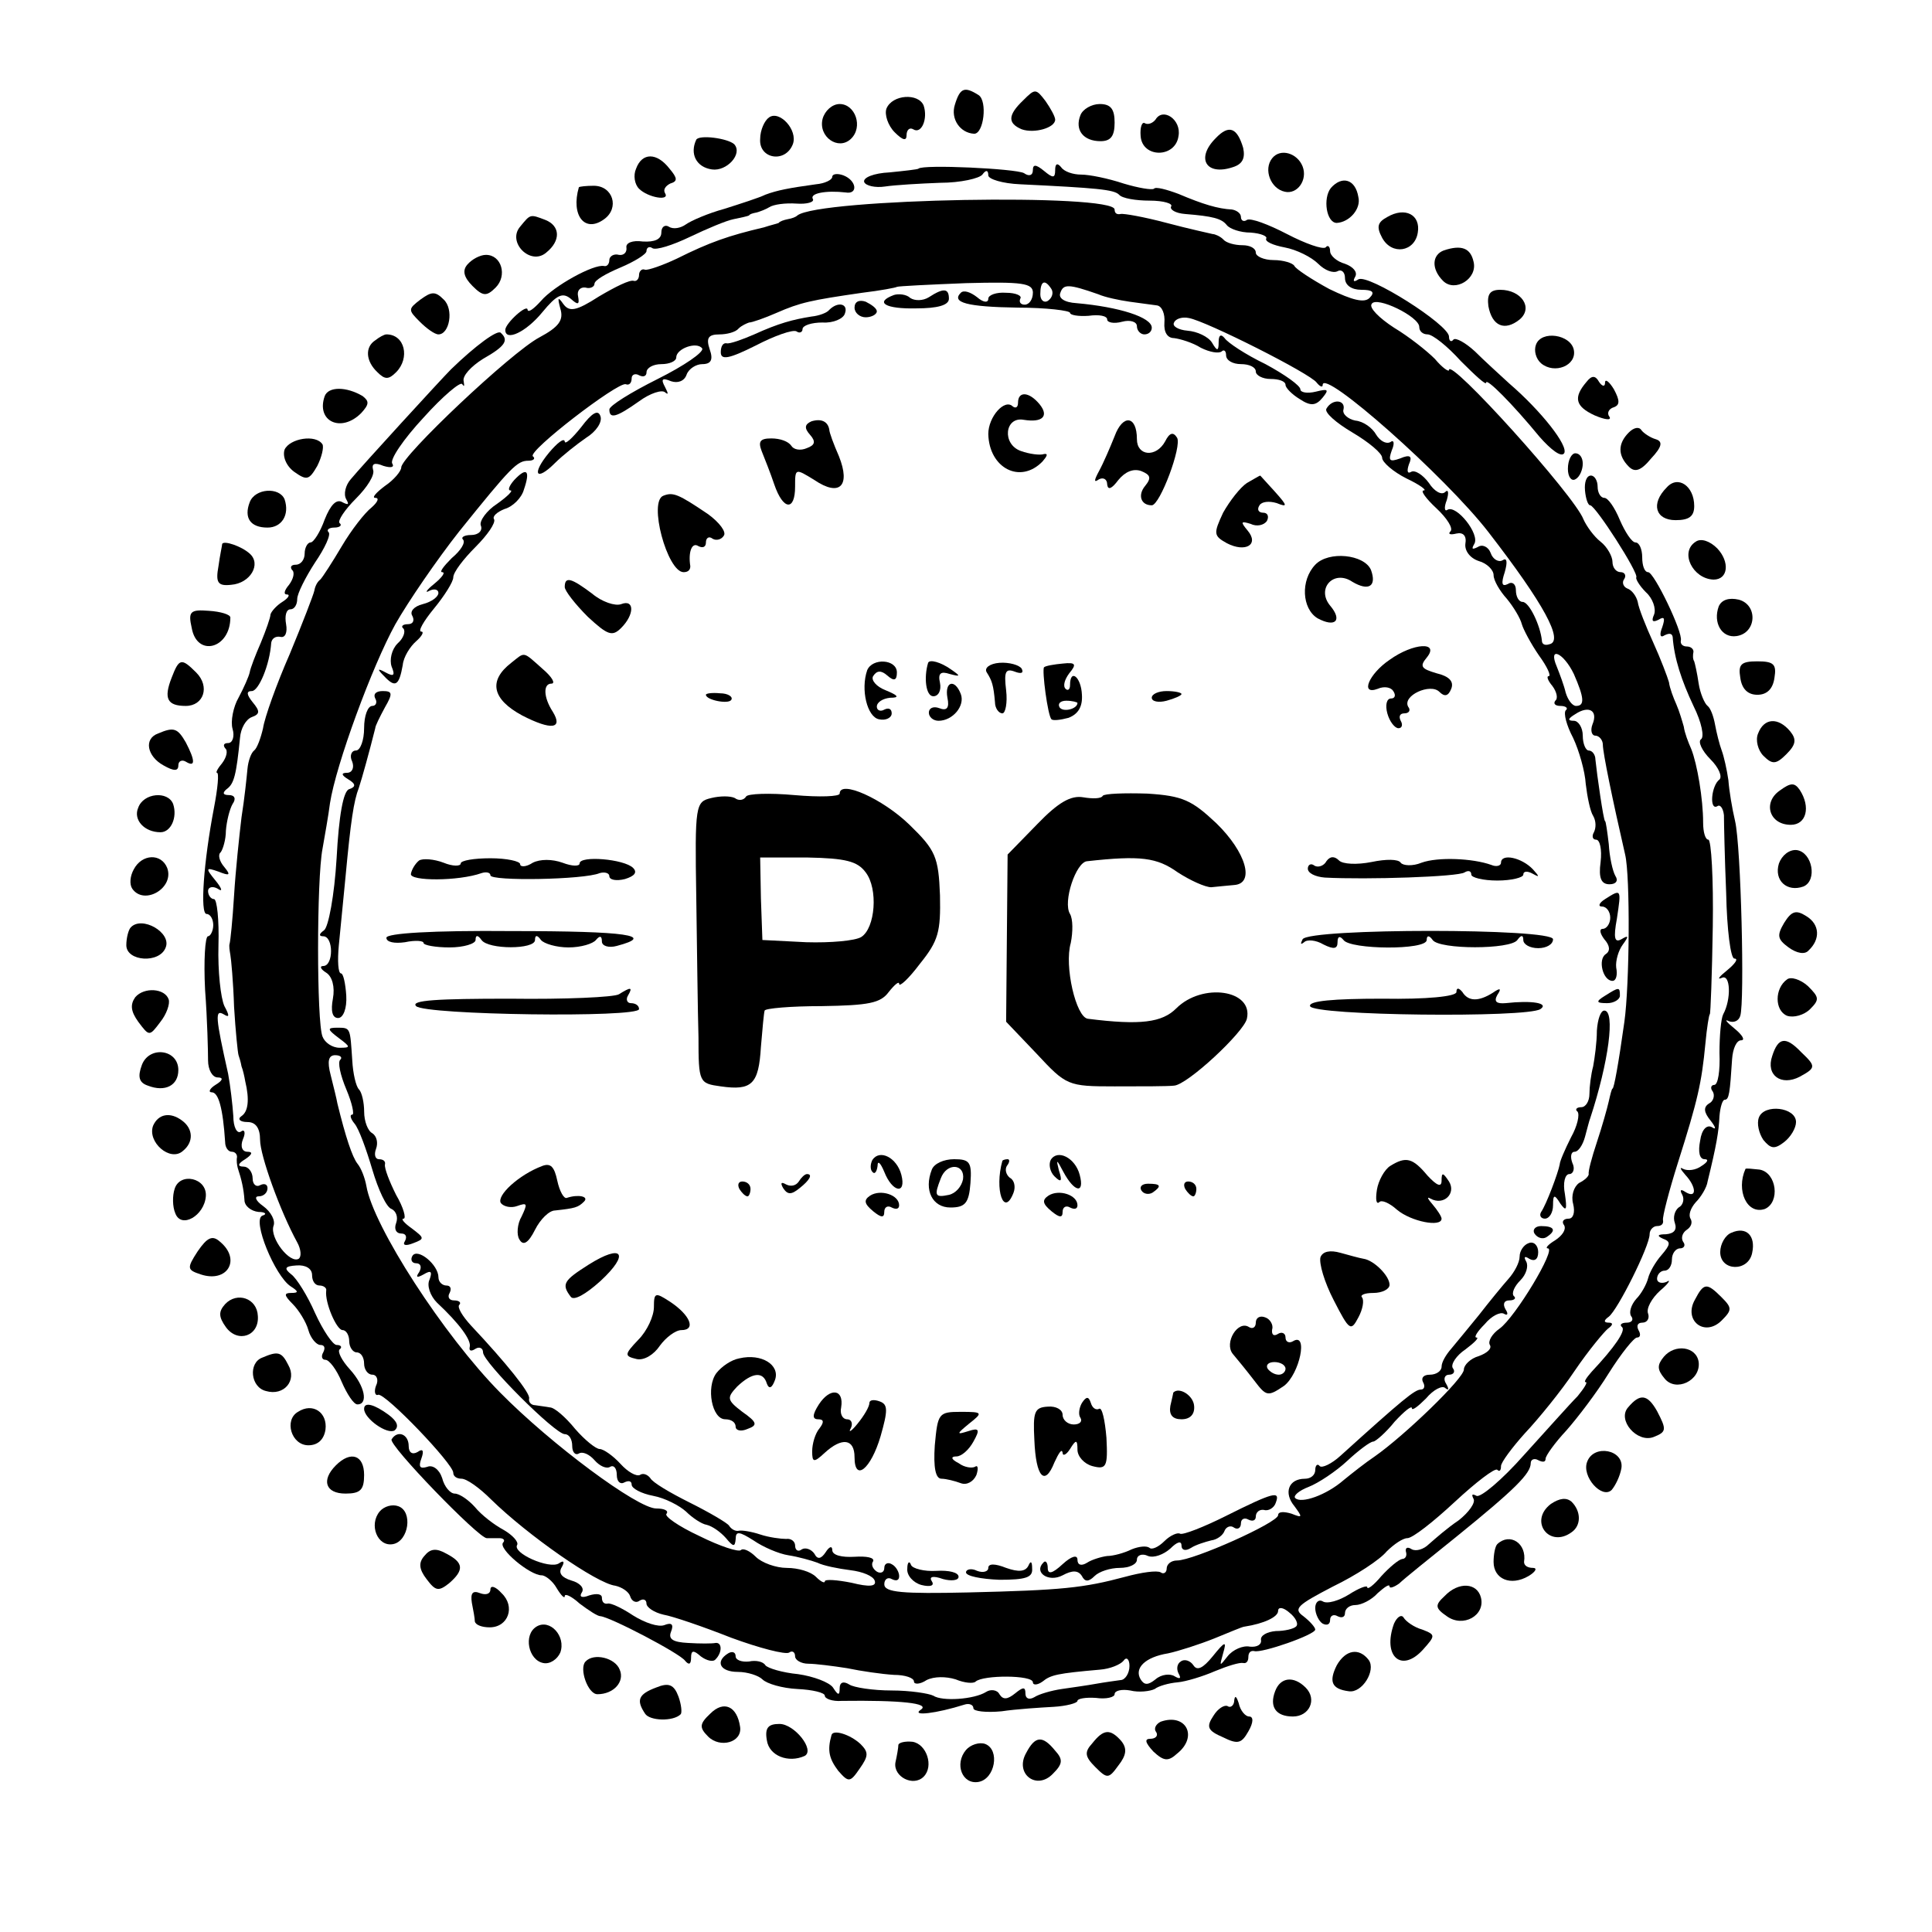 <?xml version="1.0" standalone="no"?>
<!DOCTYPE svg PUBLIC "-//W3C//DTD SVG 20010904//EN"
 "http://www.w3.org/TR/2001/REC-SVG-20010904/DTD/svg10.dtd">
<svg version="1.0" xmlns="http://www.w3.org/2000/svg"
 width="260pt" height="260pt" viewBox="0 0 260 260"
 preserveAspectRatio="xMidYMid meet">
<g transform="translate(0,260) scale(0.1,-0.1)"
fill="#000000" stroke="none">
<path d="M1285 2459 c-6 -19 7 -38 26 -39 13 0 18 44 6 52 -19 12 -25 10 -32
-13z"/>
<path d="M1377 2465 c-21 -20 -21 -31 -2 -39 17 -6 45 2 45 13 0 4 -6 15 -13
25 -13 17 -14 17 -30 1z"/>
<path d="M1193 2454 c-3 -8 2 -23 11 -32 11 -11 16 -12 16 -4 0 7 4 11 9 8 11
-7 20 14 14 32 -7 17 -42 15 -50 -4z"/>
<path d="M1107 2440 c-6 -24 21 -43 38 -27 17 16 6 47 -15 47 -10 0 -20 -9
-23 -20z"/>
<path d="M1454 2445 c-8 -20 4 -35 27 -35 14 0 19 7 19 25 0 18 -5 25 -20 25
-11 0 -23 -7 -26 -15z"/>
<path d="M1035 2442 c-6 -4 -12 -17 -12 -29 -2 -27 34 -33 44 -7 7 19 -18 46
-32 36z"/>
<path d="M1555 2439 c-4 -5 -10 -7 -14 -5 -4 3 -7 -5 -6 -17 2 -30 47 -30 51
0 4 22 -21 39 -31 22z"/>
<path d="M1636 2414 c-27 -27 -13 -51 23 -39 13 4 17 12 14 26 -8 27 -19 32
-37 13z"/>
<path d="M937 2412 c-9 -19 0 -37 21 -40 20 -3 42 21 30 34 -9 8 -47 13 -51 6z"/>
<path d="M1712 2387 c-12 -15 -2 -41 17 -45 17 -4 31 16 24 34 -7 18 -30 25
-41 11z"/>
<path d="M856 2373 c-4 -9 -2 -21 4 -27 12 -12 42 -17 35 -6 -3 5 1 10 7 13
10 3 10 7 -1 20 -17 22 -37 22 -45 0z"/>
<path d="M1236 2373 c-1 -1 -19 -3 -39 -5 -21 -1 -36 -7 -34 -13 2 -5 15 -8
28 -6 13 2 47 4 74 5 28 0 53 6 57 11 5 7 8 6 8 -1 0 -5 19 -11 43 -12 103 -5
126 -7 133 -14 4 -5 23 -8 41 -8 19 0 32 -4 29 -8 -2 -4 6 -9 19 -10 37 -3 49
-6 56 -15 4 -5 18 -10 32 -10 14 -1 23 -5 21 -8 -2 -4 9 -9 25 -12 16 -3 36
-13 45 -22 9 -9 20 -13 26 -10 5 3 10 -1 10 -9 0 -10 9 -16 22 -16 15 0 19 -3
11 -11 -7 -7 -23 -3 -54 12 -24 13 -45 27 -47 31 -2 4 -15 8 -28 8 -13 0 -24
5 -24 10 0 6 -8 10 -18 10 -10 0 -22 3 -26 8 -4 4 -11 7 -14 7 -4 1 -32 7 -62
15 -30 8 -58 13 -62 12 -5 -1 -8 1 -8 6 0 22 -398 15 -427 -8 -2 -2 -7 -4 -13
-5 -5 -1 -11 -3 -12 -5 -2 -1 -11 -3 -20 -6 -47 -11 -73 -20 -117 -42 -19 -9
-39 -16 -43 -15 -4 2 -8 -2 -8 -7 0 -5 -3 -9 -7 -8 -5 2 -25 -8 -47 -21 -31
-20 -40 -21 -48 -10 -7 10 -8 9 -4 -6 5 -16 -2 -25 -28 -39 -38 -20 -186 -160
-186 -175 0 -5 -10 -17 -22 -25 -12 -9 -18 -16 -13 -16 6 0 3 -6 -5 -13 -9 -7
-27 -30 -40 -52 -13 -22 -26 -42 -29 -45 -4 -3 -7 -9 -8 -15 -1 -5 -16 -44
-33 -85 -18 -41 -34 -86 -36 -100 -3 -13 -8 -27 -12 -30 -4 -3 -8 -14 -9 -25
-1 -11 -4 -40 -8 -65 -3 -25 -8 -72 -10 -105 -2 -33 -5 -62 -6 -65 -1 -3 0 -9
1 -15 1 -5 4 -37 5 -70 2 -33 5 -62 6 -65 1 -3 3 -9 4 -15 2 -5 4 -14 5 -20 6
-25 4 -41 -5 -47 -6 -4 -2 -8 8 -8 11 0 17 -8 17 -24 0 -21 27 -96 50 -138 5
-9 6 -19 2 -22 -12 -7 -39 28 -34 44 3 7 -3 19 -14 27 -10 7 -12 13 -6 13 7 0
12 5 12 11 0 5 -4 7 -10 4 -5 -3 -10 1 -10 9 0 9 -6 16 -12 16 -9 0 -8 4 2 10
9 6 11 10 3 10 -7 0 -10 7 -6 17 4 9 2 14 -3 10 -5 -3 -10 6 -10 21 -1 15 -4
41 -7 57 -17 76 -18 87 -6 80 8 -5 8 -2 1 11 -5 11 -9 47 -8 82 1 34 -2 62 -6
62 -4 0 -8 5 -8 11 0 5 6 7 13 3 7 -5 6 0 -3 11 -14 17 -13 18 4 12 15 -6 17
-5 8 6 -7 8 -9 17 -5 20 3 4 7 17 7 29 1 13 5 29 9 36 5 7 3 12 -5 12 -8 0 -9
3 -3 8 10 7 13 19 18 69 1 13 8 25 16 28 11 4 11 8 1 20 -8 10 -9 15 -1 15 9
0 24 35 26 65 1 6 6 9 12 8 7 -2 10 6 8 17 -2 11 0 20 6 20 5 0 9 6 9 14 0 7
11 29 24 49 13 19 22 38 18 41 -3 3 1 6 8 6 7 0 11 3 7 6 -3 3 7 18 22 33 15
15 26 32 23 39 -2 8 2 10 14 5 10 -3 15 -2 12 3 -4 5 15 33 42 62 26 29 50 49
52 45 3 -4 3 -3 2 4 -2 7 10 20 26 30 30 17 35 25 24 35 -4 5 -34 -17 -67 -49
-13 -13 -121 -131 -135 -148 -7 -8 -10 -20 -6 -27 4 -7 3 -8 -5 -4 -8 5 -16
-3 -24 -23 -6 -17 -15 -31 -19 -31 -4 0 -8 -7 -8 -15 0 -8 -5 -15 -12 -15 -6
0 -8 -3 -5 -7 4 -3 2 -12 -4 -20 -6 -7 -8 -13 -3 -13 5 0 2 -5 -6 -10 -8 -5
-15 -13 -16 -17 0 -4 -6 -21 -13 -38 -7 -16 -14 -34 -15 -40 -1 -5 -8 -21 -15
-34 -7 -12 -11 -32 -8 -42 3 -10 0 -19 -6 -19 -6 0 -7 -3 -4 -7 4 -3 2 -12 -4
-20 -6 -7 -9 -13 -7 -13 3 0 1 -21 -4 -47 -14 -73 -19 -143 -10 -143 5 0 9 -7
9 -15 0 -8 -4 -15 -7 -15 -4 0 -6 -33 -4 -72 3 -40 4 -83 4 -95 0 -13 6 -23
13 -23 8 0 7 -4 -3 -10 -8 -5 -10 -10 -5 -10 9 0 15 -21 18 -67 0 -7 4 -13 9
-13 4 0 7 -3 7 -7 -1 -5 0 -11 1 -15 5 -15 8 -28 9 -43 0 -8 9 -15 19 -16 9 0
12 -3 5 -5 -14 -6 17 -81 38 -95 11 -7 11 -9 1 -9 -10 0 -10 -3 2 -15 8 -8 18
-24 21 -35 3 -11 11 -20 16 -20 6 0 7 -4 4 -10 -3 -5 -2 -10 3 -10 5 0 15 -13
22 -30 7 -16 16 -30 21 -30 15 0 10 25 -10 47 -11 12 -17 24 -14 27 4 3 2 6
-4 6 -5 0 -18 19 -29 43 -10 23 -25 47 -32 52 -10 8 -9 11 7 12 12 1 21 -4 21
-13 0 -8 4 -14 10 -14 5 0 10 -3 9 -7 -2 -16 14 -53 22 -53 5 0 9 -7 9 -15 0
-8 5 -15 10 -15 6 0 10 -7 10 -15 0 -8 5 -15 11 -15 6 0 9 -7 5 -15 -3 -8 -1
-14 3 -12 10 2 101 -93 101 -105 0 -5 5 -8 11 -8 7 0 24 -12 40 -28 49 -48
142 -113 167 -116 9 -2 18 -8 20 -14 2 -7 8 -10 13 -6 5 3 9 1 9 -4 0 -5 10
-12 23 -15 12 -2 53 -16 91 -31 38 -14 73 -23 78 -20 4 3 8 1 8 -5 0 -5 8 -10
18 -10 9 0 33 -3 52 -6 19 -4 47 -8 63 -9 15 0 27 -4 27 -9 0 -4 8 -4 17 2 10
5 26 5 39 1 12 -5 24 -6 27 -3 10 9 77 9 77 -1 0 -4 6 -4 13 1 11 9 20 11 77
16 14 1 28 7 32 12 4 6 8 2 8 -7 0 -10 -6 -19 -12 -19 -7 -1 -22 -3 -33 -5
-11 -2 -32 -5 -46 -7 -14 -2 -31 -7 -37 -11 -7 -4 -12 -2 -12 5 0 9 -3 9 -14
0 -10 -8 -16 -9 -21 -1 -3 6 -12 7 -18 3 -16 -10 -59 -13 -71 -5 -6 3 -31 7
-56 7 -25 0 -51 4 -57 8 -8 5 -13 3 -13 -5 0 -10 -2 -10 -9 1 -5 7 -26 15 -47
18 -21 2 -41 8 -44 12 -3 5 -13 7 -22 5 -10 -1 -18 2 -18 7 0 6 -5 7 -10 4
-18 -11 -11 -25 13 -25 13 0 28 -5 33 -10 6 -6 27 -12 47 -13 21 -1 37 -5 37
-9 0 -4 10 -8 23 -7 78 1 120 -3 106 -12 -13 -9 21 -5 59 7 6 2 12 0 12 -5 0
-4 17 -6 38 -4 20 3 52 5 70 6 17 1 32 5 32 8 0 3 11 5 25 4 14 -2 25 1 25 5
0 5 10 7 21 5 12 -3 27 -1 33 2 5 4 19 8 31 9 11 1 34 8 50 15 17 7 33 12 38
11 4 -1 7 2 7 8 0 6 3 9 8 8 10 -3 82 22 82 29 0 3 -7 11 -16 18 -14 10 -8 15
40 40 31 15 63 36 72 47 10 10 22 18 28 18 7 0 35 22 64 49 28 26 54 46 57 43
3 -3 5 -1 5 5 0 5 15 25 32 44 18 19 49 57 67 84 19 28 40 53 45 57 7 5 7 8 1
8 -7 0 -7 3 0 8 12 9 55 95 55 111 0 6 5 11 10 11 6 0 9 3 8 8 -1 4 8 39 20
77 27 85 32 108 37 160 2 22 5 40 6 40 1 0 3 53 4 118 1 64 -2 117 -6 117 -4
0 -7 10 -7 23 0 32 -8 79 -16 99 -4 9 -9 22 -10 30 -2 7 -6 21 -10 30 -4 9 -9
22 -10 30 -2 7 -11 31 -21 53 -10 22 -20 47 -21 55 -2 8 -8 16 -14 18 -5 2 -8
8 -4 13 3 5 0 9 -5 9 -6 0 -11 6 -11 14 0 7 -7 20 -16 27 -9 7 -19 21 -23 30
-12 32 -181 219 -181 201 0 -3 -9 3 -19 15 -11 11 -35 30 -55 42 -20 13 -34
27 -30 32 6 11 64 -17 64 -31 0 -6 5 -10 11 -10 7 0 27 -16 45 -36 19 -19 34
-33 34 -29 0 7 35 -28 72 -73 15 -17 29 -28 33 -22 6 10 -31 57 -74 94 -13 12
-34 31 -46 43 -13 12 -26 19 -29 16 -3 -4 -6 -2 -6 4 0 16 -109 85 -122 77 -6
-4 -8 -3 -4 4 3 6 -3 13 -14 17 -11 3 -20 11 -20 17 0 6 -3 9 -6 5 -4 -3 -27
5 -52 18 -25 13 -49 22 -54 19 -4 -3 -8 -1 -8 4 0 5 -6 9 -12 10 -19 1 -39 7
-72 21 -16 6 -31 10 -33 7 -3 -2 -21 1 -41 7 -21 7 -46 12 -57 12 -11 0 -23 4
-27 10 -5 6 -8 5 -8 -4 0 -11 -3 -11 -15 -1 -11 9 -15 9 -15 1 0 -7 -5 -9 -12
-4 -11 6 -136 12 -142 6z m154 -167 c0 -9 -5 -16 -11 -16 -5 0 -8 3 -6 8 3 4
-6 8 -19 8 -13 1 -24 -3 -24 -8 0 -6 -7 -5 -15 2 -9 7 -18 10 -22 6 -13 -13 8
-19 77 -20 38 0 70 -4 70 -7 0 -3 11 -5 25 -4 14 2 25 0 25 -5 0 -4 9 -6 20
-3 11 3 20 0 20 -6 0 -6 5 -11 10 -11 6 0 10 4 10 9 0 14 -44 28 -101 33 -17
1 -25 7 -22 14 4 12 11 12 51 -2 9 -4 28 -8 42 -10 14 -2 30 -4 37 -5 7 -1 11
-12 10 -23 -1 -13 4 -21 13 -21 8 -1 25 -6 36 -13 12 -6 24 -8 28 -5 3 3 6 1
6 -5 0 -7 9 -12 20 -12 11 0 20 -4 20 -10 0 -5 9 -10 20 -10 11 0 20 -3 20 -8
0 -4 9 -13 19 -19 15 -10 22 -9 31 2 9 11 7 12 -9 8 -12 -3 -21 -1 -21 3 0 5
-21 20 -47 34 -27 13 -51 29 -55 35 -5 6 -8 4 -8 -5 0 -13 -2 -13 -9 -1 -5 8
-20 15 -33 16 -12 1 -21 6 -18 11 2 5 11 8 20 6 23 -4 164 -75 172 -87 4 -5 8
-7 8 -3 0 23 165 -123 223 -198 75 -97 102 -147 82 -151 -6 -2 -10 0 -10 5 -2
20 -17 52 -26 52 -5 0 -9 7 -9 16 0 8 -5 12 -11 8 -8 -4 -9 1 -4 16 4 14 3 20
-3 16 -5 -3 -13 1 -16 10 -3 8 -11 12 -17 8 -8 -4 -9 -3 -5 4 8 13 -24 53 -36
46 -4 -3 -5 3 -1 13 3 10 2 15 -2 11 -5 -5 -15 1 -22 12 -8 11 -19 18 -24 15
-5 -3 -6 1 -3 10 5 11 2 14 -12 8 -14 -5 -16 -3 -11 11 4 9 3 15 -2 11 -6 -3
-14 2 -19 10 -5 9 -17 18 -28 19 -10 2 -18 9 -16 15 3 13 -15 15 -23 1 -3 -5
13 -19 35 -32 22 -13 40 -28 40 -34 0 -6 15 -19 33 -28 17 -8 28 -16 23 -16
-5 0 3 -11 17 -24 14 -13 23 -27 19 -31 -4 -4 0 -5 8 -3 9 2 14 -3 12 -14 -1
-9 6 -19 18 -23 11 -3 20 -12 20 -19 0 -7 8 -21 18 -32 9 -11 18 -26 20 -34 2
-7 12 -26 23 -42 11 -15 17 -28 13 -28 -3 0 -1 -6 5 -13 6 -8 8 -17 4 -20 -3
-4 0 -7 7 -7 7 0 11 -3 7 -6 -3 -4 1 -20 10 -37 8 -17 16 -45 17 -62 2 -17 6
-37 10 -43 4 -7 4 -16 1 -22 -3 -5 -2 -10 3 -10 5 0 8 -13 6 -30 -3 -22 1 -30
12 -30 9 0 12 5 8 11 -4 7 -8 26 -9 43 -2 17 -4 31 -5 31 -2 0 -11 63 -13 83
0 6 -4 12 -9 12 -4 0 -8 9 -8 20 0 11 -6 20 -12 20 -9 0 -8 3 2 9 18 12 31 5
23 -14 -3 -8 -1 -15 4 -15 5 0 10 -6 10 -12 0 -11 13 -74 30 -148 7 -29 6
-175 -1 -225 -8 -57 -14 -90 -16 -90 -1 0 -3 -8 -5 -17 -2 -9 -9 -34 -16 -55
-7 -21 -12 -40 -11 -43 0 -3 -5 -8 -13 -12 -7 -5 -11 -17 -8 -28 3 -12 0 -20
-6 -20 -7 0 -10 -4 -6 -9 3 -6 -3 -14 -12 -20 -10 -6 -14 -11 -10 -11 12 0
-44 -93 -65 -108 -10 -7 -16 -17 -13 -22 3 -5 -4 -11 -15 -15 -11 -3 -20 -12
-20 -18 0 -12 -80 -89 -120 -117 -12 -8 -31 -23 -42 -32 -23 -20 -57 -32 -65
-24 -3 3 5 10 18 15 13 5 37 21 52 35 15 14 31 26 35 26 3 0 17 12 29 27 13
14 23 22 23 18 0 -4 8 2 19 13 10 12 22 18 26 14 5 -4 5 -1 1 6 -4 6 -2 12 4
12 6 0 9 4 5 9 -3 5 5 17 17 25 12 9 19 16 15 16 -4 0 1 8 11 18 9 11 21 17
26 14 5 -3 6 0 2 6 -4 7 -2 12 5 12 7 0 10 3 6 6 -3 4 1 13 9 21 8 8 11 19 8
25 -4 7 -2 8 4 4 7 -4 12 -1 12 9 0 9 -6 15 -13 12 -6 -2 -12 -10 -12 -18 0
-8 -7 -21 -15 -30 -8 -9 -26 -31 -40 -49 -14 -17 -31 -38 -37 -45 -7 -8 -13
-18 -13 -24 0 -6 -7 -11 -16 -11 -8 0 -12 -4 -9 -10 3 -5 2 -10 -3 -10 -8 0
-24 -13 -108 -89 -12 -11 -25 -17 -28 -14 -3 4 -6 1 -6 -5 0 -7 -6 -12 -14
-12 -22 0 -29 -19 -14 -37 11 -15 11 -16 -4 -10 -10 3 -18 3 -18 -2 0 -10
-114 -61 -136 -61 -8 0 -14 -5 -14 -11 0 -5 -4 -8 -8 -5 -5 3 -26 0 -48 -6
-56 -15 -85 -18 -211 -21 -89 -2 -113 0 -113 11 0 7 5 10 10 7 6 -3 10 -2 10
4 0 5 -4 13 -10 16 -5 3 -10 1 -10 -5 0 -6 -5 -8 -10 -5 -6 4 -8 10 -5 14 2 5
-9 7 -25 6 -17 -1 -30 2 -30 9 0 6 -4 5 -9 -3 -6 -9 -11 -10 -15 -2 -4 6 -12
9 -17 6 -5 -4 -9 -1 -9 5 0 6 -6 10 -12 9 -7 0 -23 2 -35 6 -12 4 -25 6 -29 5
-4 -1 -10 2 -13 7 -3 4 -27 18 -53 31 -26 13 -50 27 -53 33 -4 5 -10 7 -14 4
-5 -2 -16 4 -26 15 -10 11 -23 20 -28 20 -5 0 -20 12 -33 27 -13 16 -28 29
-34 29 -5 1 -14 2 -20 3 -5 0 -9 4 -8 9 2 7 -31 48 -78 98 -12 13 -19 25 -16
28 3 3 0 6 -7 6 -7 0 -9 5 -6 10 3 6 1 10 -4 10 -6 0 -11 5 -11 11 0 17 -28
40 -35 29 -3 -5 -1 -10 5 -10 6 0 8 -5 4 -12 -5 -7 -3 -8 6 -3 10 6 12 4 8 -7
-4 -8 1 -22 10 -31 30 -28 47 -51 44 -60 -1 -5 2 -6 8 -2 5 3 10 1 10 -5 0
-13 97 -110 110 -110 6 0 10 -7 10 -16 0 -8 4 -13 9 -10 5 3 14 -1 21 -9 7 -8
16 -12 21 -9 5 3 9 -2 9 -11 0 -9 5 -13 10 -10 6 3 10 2 10 -3 0 -5 13 -12 29
-15 16 -3 35 -13 44 -21 8 -8 21 -17 28 -18 8 -2 19 -10 26 -18 10 -12 12 -12
13 -1 0 11 5 10 24 -2 13 -9 34 -18 47 -20 13 -2 31 -7 39 -10 8 -4 28 -8 44
-10 17 -2 31 -8 33 -14 3 -8 -7 -9 -31 -3 -20 4 -36 5 -36 2 0 -3 -5 -1 -12 6
-7 7 -24 12 -39 12 -15 0 -34 7 -42 15 -8 8 -17 12 -20 9 -3 -3 -28 5 -56 19
-28 13 -48 27 -44 30 3 4 -3 7 -14 7 -25 0 -141 86 -210 156 -76 77 -171 224
-180 278 -2 11 -7 24 -12 30 -7 9 -16 36 -27 81 -1 6 -5 22 -9 38 -5 19 -3 27
6 27 7 0 10 -3 7 -6 -4 -3 0 -21 8 -40 8 -19 11 -34 8 -34 -4 0 -2 -6 3 -12 6
-7 16 -35 24 -62 8 -27 19 -51 26 -53 6 -3 9 -11 6 -19 -3 -8 0 -14 7 -14 6 0
8 -4 5 -10 -4 -6 1 -7 11 -3 16 6 15 7 -2 20 -10 7 -15 13 -11 13 4 0 0 15
-10 32 -9 18 -16 36 -15 41 1 4 -2 7 -8 7 -5 0 -7 6 -4 14 3 8 1 17 -5 21 -6
3 -11 16 -11 29 0 12 -3 26 -7 30 -4 4 -8 21 -9 39 -3 44 -2 44 -20 44 -14 0
-14 -2 2 -14 16 -12 16 -13 1 -13 -10 0 -20 7 -23 15 -8 19 -8 212 0 253 3 17
8 45 10 61 8 52 57 185 88 241 17 30 56 87 86 125 70 87 78 95 93 95 7 0 10 3
6 6 -7 7 114 100 125 97 5 -2 8 2 8 8 0 5 5 7 10 4 6 -3 10 -1 10 4 0 6 9 11
20 11 11 0 20 4 20 9 0 12 28 22 35 12 2 -5 -24 -23 -60 -41 -36 -18 -65 -36
-65 -41 0 -13 9 -11 40 11 15 11 31 16 35 12 5 -4 4 -1 0 7 -6 11 -4 13 8 8 9
-3 18 0 21 9 3 8 13 14 21 14 12 0 15 6 10 20 -5 15 -2 20 13 20 10 0 22 3 26
8 4 4 11 7 14 8 4 0 21 6 37 13 32 14 46 17 115 27 25 3 46 7 47 8 2 1 43 3
93 5 76 2 90 0 90 -13z m25 5 c3 -5 1 -12 -5 -16 -5 -3 -10 1 -10 9 0 18 6 21
15 7z m703 -518 c14 -32 15 -43 3 -43 -5 0 -11 8 -14 18 -2 9 -8 25 -12 35
-12 28 9 19 23 -10z m-374 -1282 c-3 -3 -15 -6 -27 -6 -12 -1 -21 -6 -20 -12
1 -6 -5 -10 -15 -9 -9 2 -23 -4 -30 -13 -11 -14 -11 -14 -6 4 5 17 3 17 -14
-4 -13 -16 -21 -20 -26 -12 -4 6 -12 9 -17 5 -5 -3 -6 -10 -3 -16 4 -7 2 -8
-5 -4 -6 4 -18 3 -26 -4 -10 -8 -15 -8 -20 0 -9 15 6 30 37 35 14 3 42 12 62
20 20 8 38 16 41 16 26 4 45 13 45 21 0 6 7 5 15 -2 9 -7 13 -16 9 -19z"/>
<path d="M1203 2203 c-27 -10 -11 -19 30 -18 28 0 44 4 44 13 0 14 -7 15 -27
2 -8 -5 -19 -5 -25 -1 -5 5 -16 6 -22 4z"/>
<path d="M1150 2186 c0 -7 7 -13 15 -13 8 0 15 4 15 8 0 4 -7 9 -15 13 -9 3
-15 0 -15 -8z"/>
<path d="M1116 2183 c-3 -4 -14 -8 -24 -9 -25 -4 -44 -9 -77 -24 -16 -7 -33
-13 -37 -12 -5 1 -8 -4 -8 -12 0 -11 11 -9 47 9 25 13 50 22 55 19 4 -3 8 -1
8 3 0 5 12 9 27 9 14 -1 28 5 30 12 5 13 -9 17 -21 5z"/>
<path d="M1370 2058 c0 -6 -3 -8 -7 -5 -11 11 -33 -14 -33 -37 1 -46 43 -68
73 -37 6 7 8 11 2 10 -5 -2 -20 0 -31 4 -26 9 -22 47 4 42 25 -4 34 5 21 21
-14 17 -29 18 -29 2z"/>
<path d="M782 2025 c-12 -15 -22 -24 -22 -19 -1 5 -10 -2 -21 -15 -24 -29 -18
-40 8 -14 10 10 29 25 42 34 13 8 22 21 19 29 -3 9 -11 5 -26 -15z"/>
<path d="M1092 2033 c-9 -4 -10 -9 -2 -18 8 -9 7 -14 -4 -18 -9 -4 -18 -2 -21
3 -4 6 -15 10 -27 10 -15 0 -18 -4 -13 -17 4 -10 12 -30 17 -45 12 -35 28 -36
28 -3 0 25 0 25 26 9 34 -23 49 -8 33 32 -7 16 -13 32 -13 36 -2 11 -11 15
-24 11z"/>
<path d="M1500 2013 c-6 -15 -15 -36 -21 -47 -7 -13 -7 -16 0 -11 6 3 11 0 11
-7 1 -8 6 -6 15 6 9 11 20 16 31 12 12 -5 14 -9 5 -20 -10 -12 -6 -26 9 -26
11 0 41 80 34 91 -5 8 -10 7 -16 -5 -12 -22 -38 -20 -38 3 0 32 -19 34 -30 4z"/>
<path d="M692 1954 c-7 -8 -9 -14 -5 -14 4 0 -4 -8 -18 -18 -14 -9 -24 -23
-22 -29 3 -7 -3 -13 -13 -13 -9 0 -14 -3 -11 -6 4 -4 -3 -15 -15 -25 -11 -11
-17 -19 -13 -19 5 0 0 -7 -11 -16 -10 -8 -13 -13 -6 -9 6 3 12 2 12 -3 0 -5
-9 -12 -21 -15 -12 -3 -18 -10 -14 -16 3 -6 1 -11 -6 -11 -7 0 -10 -3 -6 -6 3
-4 0 -13 -8 -20 -8 -8 -11 -22 -8 -31 5 -12 3 -14 -8 -8 -11 6 -12 5 -2 -5 15
-16 20 -13 25 15 1 11 10 25 18 32 8 7 11 13 7 13 -5 0 3 14 17 31 14 17 26
36 26 42 0 7 14 25 30 41 16 16 27 32 25 37 -3 4 4 10 14 14 11 3 23 15 26 26
9 26 4 31 -13 13z"/>
<path d="M1678 1950 c-9 -6 -23 -24 -32 -40 -13 -28 -13 -31 5 -41 25 -13 44
-2 28 17 -10 12 -9 13 4 9 8 -4 18 -2 22 4 3 6 1 11 -5 11 -6 0 -9 4 -5 10 3
5 13 6 23 3 15 -6 15 -4 -2 15 -11 12 -20 22 -20 22 -1 0 -9 -5 -18 -10z"/>
<path d="M893 1933 c-21 -7 5 -103 27 -103 6 0 9 3 9 8 -3 19 2 33 11 27 6 -3
10 -1 10 5 0 6 4 9 9 5 5 -3 12 -1 15 4 4 5 -6 18 -21 29 -40 27 -47 30 -60
25z"/>
<path d="M1770 1840 c-20 -21 -18 -59 3 -72 24 -13 34 -3 17 17 -19 23 5 49
30 32 22 -13 33 -6 25 16 -9 21 -57 26 -75 7z"/>
<path d="M760 1810 c0 -5 14 -23 31 -40 27 -25 33 -27 45 -15 18 18 18 39 0
32 -8 -3 -26 3 -39 14 -28 21 -37 24 -37 9z"/>
<path d="M1870 1712 c-28 -19 -40 -48 -16 -39 9 4 18 2 21 -3 4 -6 2 -10 -3
-10 -6 0 -8 -9 -5 -20 3 -11 10 -20 15 -20 5 0 6 5 3 10 -3 6 -1 10 5 10 6 0
9 4 5 9 -8 15 30 32 42 20 7 -7 12 -6 16 4 4 10 -3 17 -20 21 -20 6 -23 9 -13
21 18 22 -18 20 -50 -3z"/>
<path d="M688 1708 c-31 -24 -26 -49 15 -71 39 -20 55 -18 41 5 -13 20 -13 38
-2 38 6 0 1 9 -12 20 -27 24 -23 23 -42 8z"/>
<path d="M1167 1698 c-9 -26 0 -63 16 -66 9 -2 17 2 17 8 0 6 -4 8 -10 5 -5
-3 -10 -1 -10 4 0 6 8 11 18 12 13 0 11 3 -6 10 -13 5 -20 14 -17 19 5 8 11 8
19 1 9 -8 13 -7 13 4 0 18 -33 20 -40 3z"/>
<path d="M1249 1708 c-6 -20 -3 -45 7 -45 7 0 11 8 9 18 -3 13 1 16 13 12 15
-4 15 -3 2 6 -14 10 -29 14 -31 9z"/>
<path d="M1328 1695 c7 -11 9 -17 11 -40 0 -8 5 -15 10 -15 4 0 7 14 5 31 -3
25 -1 30 12 25 8 -3 12 -2 9 4 -3 5 -17 9 -30 8 -13 -1 -21 -7 -17 -13z"/>
<path d="M1405 1702 c-3 -4 5 -65 10 -70 2 -2 12 -1 23 2 13 5 19 15 18 31 -1
24 -16 36 -16 13 0 -6 -3 -8 -6 -5 -4 4 -1 13 5 21 10 12 9 15 -9 13 -11 -1
-23 -3 -25 -5z m45 -48 c0 -8 -19 -13 -24 -6 -3 5 1 9 9 9 8 0 15 -2 15 -3z"/>
<path d="M1275 1661 c3 -14 -1 -18 -11 -14 -8 3 -14 0 -14 -6 0 -6 6 -11 13
-11 19 0 36 20 30 36 -8 21 -22 17 -18 -5z"/>
<path d="M505 1660 c3 -5 1 -10 -4 -10 -6 0 -11 -13 -11 -30 0 -16 -5 -30 -11
-30 -6 0 -9 -7 -5 -15 3 -8 0 -15 -7 -15 -8 0 -8 -3 2 -9 10 -6 10 -10 1 -13
-8 -2 -14 -36 -17 -93 -3 -50 -11 -93 -17 -97 -7 -5 -7 -8 -1 -8 14 0 14 -40
0 -40 -5 0 -4 -4 4 -9 8 -5 12 -19 9 -35 -3 -16 -1 -26 7 -26 7 0 12 13 11 30
-1 16 -4 30 -7 30 -4 0 -5 17 -3 38 2 20 6 62 9 92 7 75 11 102 18 120 4 12
14 48 22 80 0 3 6 15 13 28 11 19 10 22 -3 22 -9 0 -13 -4 -10 -10z"/>
<path d="M950 1665 c0 -7 30 -13 34 -7 3 4 -4 9 -15 9 -10 1 -19 0 -19 -2z"/>
<path d="M1550 1661 c0 -5 9 -7 20 -4 11 3 20 7 20 9 0 2 -9 4 -20 4 -11 0
-20 -4 -20 -9z"/>
<path d="M1004 1528 c-3 -5 -10 -6 -15 -2 -6 3 -20 3 -32 0 -21 -5 -22 -9 -20
-133 1 -70 2 -156 3 -189 0 -61 1 -62 30 -66 42 -6 51 3 54 53 2 24 4 46 5 49
1 3 35 6 77 6 63 1 79 4 90 19 8 10 14 15 14 11 0 -5 13 7 28 27 25 31 28 43
27 92 -2 52 -6 61 -41 95 -36 35 -94 61 -94 42 0 -4 -27 -5 -61 -2 -33 3 -63
2 -65 -2z m161 -102 c17 -22 13 -75 -6 -87 -8 -5 -41 -8 -74 -7 l-59 3 -2 56
-1 55 64 0 c51 -1 67 -5 78 -20z"/>
<path d="M1484 1529 c-2 -4 -14 -4 -26 -2 -17 3 -34 -7 -62 -36 l-40 -41 -1
-112 -1 -113 41 -43 c40 -43 42 -44 105 -44 36 0 72 0 80 1 18 1 94 72 98 90
9 39 -60 49 -95 14 -19 -19 -48 -23 -119 -14 -16 2 -32 71 -23 102 3 15 3 32
-1 39 -10 16 8 70 23 71 72 8 94 5 122 -15 17 -11 37 -20 45 -20 8 1 22 2 31
3 28 2 16 44 -24 83 -33 31 -45 37 -93 40 -31 1 -58 0 -60 -3z"/>
<path d="M564 1442 c-5 -4 -10 -12 -11 -18 -2 -10 64 -10 95 1 6 2 12 1 12 -3
0 -8 126 -6 147 3 7 2 13 0 13 -4 0 -5 9 -7 21 -4 13 4 17 9 11 15 -12 12 -72
17 -72 6 0 -4 -10 -4 -23 1 -14 5 -30 5 -40 0 -9 -6 -17 -6 -17 -2 0 4 -18 8
-40 8 -22 0 -40 -3 -40 -7 0 -4 -11 -4 -23 1 -13 5 -28 6 -33 3z"/>
<path d="M1785 1441 c-3 -6 -11 -9 -16 -6 -5 4 -9 1 -9 -4 0 -6 10 -11 23 -12
56 -3 180 1 188 7 5 3 9 2 9 -3 0 -4 16 -8 35 -8 19 0 35 4 35 8 0 5 6 5 13 1
9 -5 9 -4 0 6 -15 16 -43 22 -43 9 0 -4 -6 -6 -13 -3 -25 9 -72 11 -94 3 -12
-5 -25 -4 -28 0 -3 5 -20 5 -39 1 -20 -4 -39 -3 -44 2 -6 6 -12 6 -17 -1z"/>
<path d="M2160 1390 c-8 -5 -10 -10 -4 -10 6 0 11 -7 11 -15 0 -8 -5 -15 -10
-15 -5 0 -4 -6 2 -14 8 -9 8 -16 2 -20 -11 -7 -4 -36 9 -36 5 0 7 8 5 18 -1 9
3 23 9 31 8 11 8 13 -2 7 -9 -5 -11 1 -6 28 6 40 6 40 -16 26z"/>
<path d="M520 1338 c0 -6 11 -8 25 -6 14 3 25 2 25 -1 0 -3 16 -6 35 -6 19 0
35 5 35 10 0 7 3 7 8 0 9 -13 72 -13 72 0 0 7 3 7 8 0 4 -5 21 -10 37 -10 17
0 33 5 37 10 5 6 8 6 8 -2 0 -6 9 -9 20 -6 53 14 15 20 -141 20 -108 1 -169
-3 -169 -9z"/>
<path d="M1753 1336 c-3 -6 -3 -8 2 -4 4 4 16 3 26 -3 14 -7 19 -6 19 3 0 8 3
9 8 3 9 -13 112 -14 112 0 0 6 3 7 8 0 9 -13 105 -13 114 0 5 7 8 7 8 0 0 -6
9 -11 20 -11 11 0 20 5 20 12 0 15 -328 15 -337 0z"/>
<path d="M833 1262 c-6 -4 -73 -7 -147 -6 -97 0 -134 -2 -126 -10 12 -12 300
-16 300 -4 0 5 -5 8 -11 8 -5 0 -7 5 -4 10 7 12 4 12 -12 2z"/>
<path d="M1960 1265 c0 -6 -40 -10 -100 -9 -66 0 -99 -3 -97 -10 4 -13 292
-16 310 -4 12 8 -11 12 -47 8 -12 -1 -16 2 -11 11 6 9 4 10 -6 3 -19 -12 -33
-12 -41 1 -5 6 -8 6 -8 0z"/>
<path d="M2160 1260 c-13 -8 -12 -10 3 -10 9 0 17 5 17 10 0 12 -1 12 -20 0z"/>
<path d="M2149 1213 c0 -16 -3 -37 -5 -48 -3 -11 -5 -28 -5 -37 0 -10 -5 -18
-11 -18 -6 0 -9 -3 -5 -6 3 -4 0 -19 -9 -35 -8 -16 -15 -32 -15 -36 -2 -11
-18 -54 -25 -64 -3 -5 0 -9 5 -9 6 0 11 8 11 18 0 15 2 15 10 2 8 -11 9 -8 6
13 -3 15 0 27 6 27 5 0 8 7 4 15 -3 8 -2 15 3 15 5 0 11 9 14 20 3 11 6 23 7
25 25 76 34 145 19 145 -5 0 -9 -12 -10 -27z"/>
<path d="M1174 1039 c-3 -6 -3 -13 0 -16 3 -4 6 0 7 8 0 8 4 4 9 -8 11 -28 30
-31 23 -4 -6 23 -29 35 -39 20z"/>
<path d="M1414 1039 c-3 -6 -1 -16 5 -22 9 -9 11 -7 6 8 -4 16 -3 15 6 -2 15
-28 29 -30 22 -4 -6 23 -30 35 -39 20z"/>
<path d="M730 1031 c-32 -12 -62 -40 -56 -50 4 -5 14 -7 22 -4 14 5 14 3 6
-14 -6 -10 -7 -25 -3 -31 5 -9 12 -5 21 13 7 14 19 26 27 26 27 3 31 4 39 12
7 7 -8 10 -23 5 -4 -2 -10 9 -13 23 -4 19 -9 24 -20 20z"/>
<path d="M1254 1026 c-11 -28 1 -51 25 -51 20 0 25 6 27 33 2 28 -1 32 -22 32
-14 0 -27 -6 -30 -14z m42 -13 c-2 -10 -10 -19 -19 -21 -19 -4 -20 -1 -11 22
8 22 33 20 30 -1z"/>
<path d="M1349 1038 c-11 -39 2 -77 15 -43 3 8 1 17 -5 20 -5 4 -7 11 -4 16 4
5 4 9 1 9 -3 0 -6 -1 -7 -2z"/>
<path d="M1871 1031 c-8 -5 -16 -20 -18 -32 -2 -13 -1 -20 3 -17 3 4 14 -1 24
-10 19 -16 60 -24 60 -12 0 3 -6 12 -12 19 -7 8 -8 11 -3 8 18 -10 35 7 25 23
-8 12 -10 13 -10 1 0 -9 -6 -7 -19 7 -20 24 -29 26 -50 13z"/>
<path d="M1075 1010 c-4 -6 -11 -7 -17 -4 -7 4 -8 2 -4 -5 6 -9 11 -9 22 0 14
11 18 19 10 19 -3 0 -8 -5 -11 -10z"/>
<path d="M995 1000 c3 -5 8 -10 11 -10 2 0 4 5 4 10 0 6 -5 10 -11 10 -5 0 -7
-4 -4 -10z"/>
<path d="M1536 998 c3 -5 10 -6 15 -3 13 9 11 12 -6 12 -8 0 -12 -4 -9 -9z"/>
<path d="M1595 1000 c3 -5 8 -10 11 -10 2 0 4 5 4 10 0 6 -5 10 -11 10 -5 0
-7 -4 -4 -10z"/>
<path d="M1171 991 c-9 -6 -8 -11 4 -21 11 -9 15 -9 15 -1 0 7 5 9 10 6 6 -3
10 -2 10 3 0 14 -25 22 -39 13z"/>
<path d="M1411 991 c-9 -6 -8 -11 4 -21 11 -9 15 -9 15 -1 0 7 5 9 10 6 6 -3
10 -2 10 3 0 14 -25 22 -39 13z"/>
<path d="M2065 940 c4 -6 11 -8 16 -5 14 9 11 15 -7 15 -8 0 -12 -5 -9 -10z"/>
<path d="M792 898 c-33 -21 -37 -26 -24 -43 4 -6 20 3 40 21 40 37 30 51 -16
22z"/>
<path d="M1777 908 c-2 -8 5 -33 18 -58 21 -41 23 -42 33 -23 6 11 8 23 5 27
-3 3 3 6 15 6 12 0 22 5 22 11 0 12 -21 33 -35 35 -6 1 -20 5 -31 8 -14 4 -24
2 -27 -6z"/>
<path d="M880 841 c0 -12 -9 -32 -21 -44 -19 -20 -19 -22 -2 -26 10 -2 23 6
31 18 8 11 21 21 29 21 20 0 12 20 -15 38 -20 13 -22 13 -22 -7z"/>
<path d="M1690 820 c0 -6 -4 -9 -9 -6 -15 10 -34 -21 -22 -36 6 -7 19 -23 29
-36 16 -21 18 -22 40 -7 21 16 33 73 12 60 -5 -3 -10 -1 -10 5 0 6 -5 8 -10 5
-6 -4 -9 -1 -8 6 2 6 -3 14 -9 16 -7 3 -13 0 -13 -7z m40 -62 c0 -4 -4 -8 -9
-8 -6 0 -12 4 -15 8 -3 5 1 9 9 9 8 0 15 -4 15 -9z"/>
<path d="M995 772 c-11 -2 -24 -11 -31 -20 -14 -19 -6 -62 12 -62 8 0 14 -4
14 -10 0 -5 7 -7 16 -3 14 5 13 9 -7 23 -21 16 -21 19 -7 34 20 19 35 21 40 4
3 -8 7 -6 11 5 7 20 -18 36 -48 29z"/>
<path d="M1102 710 c-9 -14 -9 -20 -1 -20 8 0 8 -4 2 -12 -6 -7 -10 -21 -10
-31 0 -15 2 -16 17 -2 23 21 40 19 40 -6 0 -34 22 -16 35 28 10 35 10 43 -1
47 -8 3 -14 2 -14 -2 0 -5 -7 -17 -16 -28 -8 -10 -13 -13 -9 -6 3 6 1 12 -5
12 -6 0 -10 7 -8 16 4 25 -15 27 -30 4z"/>
<path d="M1579 726 c0 -1 -2 -9 -4 -18 -2 -12 3 -18 15 -18 12 0 18 7 17 18
-1 14 -20 26 -28 18z"/>
<path d="M1456 712 c-4 -7 -5 -16 -2 -20 3 -5 -1 -9 -9 -9 -8 0 -15 6 -15 13
0 7 -9 12 -20 11 -18 -1 -20 -7 -18 -45 2 -50 14 -63 27 -30 6 13 10 19 11 13
0 -5 5 -3 10 5 8 13 10 13 10 -1 0 -9 9 -19 20 -22 19 -5 21 -1 19 38 -2 24
-6 42 -10 39 -4 -2 -9 1 -11 8 -3 9 -6 9 -12 0z"/>
<path d="M1258 655 c-2 -30 1 -45 9 -45 6 0 18 -3 26 -6 8 -3 17 2 21 11 3 9
2 14 -2 11 -4 -2 -14 -1 -22 5 -10 5 -11 9 -3 9 7 0 17 9 23 20 9 16 8 19 -7
14 -16 -5 -16 -4 1 10 19 15 19 16 -11 16 -30 0 -31 -2 -35 -45z"/>
<path d="M1650 560 c-30 -15 -58 -26 -62 -24 -3 2 -13 -2 -21 -10 -8 -8 -17
-12 -20 -9 -4 3 -14 2 -24 -2 -10 -5 -25 -9 -33 -9 -8 -1 -21 -5 -27 -9 -8 -5
-13 -3 -13 4 0 7 -8 5 -20 -6 -14 -13 -20 -14 -20 -5 0 7 -3 11 -6 7 -13 -13
7 -27 26 -17 13 7 21 7 26 -1 4 -8 9 -8 17 0 6 6 21 11 34 11 13 0 23 5 23 11
0 6 7 9 15 5 8 -3 21 2 30 10 9 9 15 11 15 4 0 -6 5 -8 13 -3 6 4 19 8 27 10
8 1 16 7 18 13 2 5 8 8 13 4 5 -3 9 0 9 6 0 6 5 8 10 5 6 -3 10 -1 10 4 0 6 5
10 11 9 6 -2 14 3 16 10 6 16 -3 14 -67 -18z"/>
<path d="M1221 489 c-1 -9 8 -19 19 -22 12 -3 18 -1 14 5 -4 6 1 8 15 3 11 -3
21 -2 21 3 0 6 -13 9 -30 8 -16 -1 -32 3 -34 8 -2 6 -5 4 -5 -5z"/>
<path d="M1330 490 c0 -5 -7 -7 -15 -4 -8 4 -15 2 -15 -2 0 -5 20 -9 45 -10
35 0 45 3 44 15 0 10 -2 11 -5 4 -4 -8 -13 -9 -30 -3 -15 6 -24 6 -24 0z"/>
<path d="M1120 2362 c0 -4 -10 -9 -22 -10 -36 -5 -52 -8 -68 -14 -8 -4 -33
-12 -55 -19 -22 -6 -45 -16 -52 -21 -7 -5 -17 -7 -23 -3 -5 3 -10 0 -10 -8 0
-9 -9 -13 -25 -12 -14 2 -23 -2 -22 -8 1 -7 -4 -11 -10 -10 -7 2 -13 -2 -13
-7 0 -5 -3 -9 -7 -8 -14 3 -68 -27 -85 -47 -10 -11 -17 -16 -18 -12 0 9 -30
-18 -30 -27 0 -16 28 -3 50 24 19 23 27 27 38 18 10 -9 12 -8 10 3 -2 8 3 13
10 12 6 -2 12 1 12 5 0 5 16 14 35 22 19 8 35 18 35 22 0 5 4 7 8 4 5 -3 27 4
50 15 23 11 49 22 59 24 10 2 19 4 21 5 1 2 5 3 10 4 4 1 12 4 17 7 6 4 22 6
37 5 14 -1 24 2 22 6 -5 8 18 12 44 9 17 -3 15 16 -3 23 -8 3 -15 2 -15 -2z"/>
<path d="M1791 2347 c-11 -14 -6 -47 8 -47 17 1 33 19 29 35 -4 24 -22 29 -37
12z"/>
<path d="M779 2348 c-11 -38 8 -62 34 -43 21 15 12 45 -14 45 -10 0 -19 -1
-20 -2z"/>
<path d="M1867 2308 c-13 -7 -15 -13 -7 -28 13 -24 44 -19 48 7 4 24 -17 35
-41 21z"/>
<path d="M700 2295 c-18 -21 14 -53 35 -35 20 16 19 36 -1 44 -21 8 -20 8 -34
-9z"/>
<path d="M1943 2263 c-16 -6 -17 -25 -1 -41 16 -16 47 3 41 26 -4 18 -16 23
-40 15z"/>
<path d="M629 2244 c-7 -8 -5 -17 7 -29 14 -14 19 -14 31 -2 16 16 8 44 -13
44 -8 0 -19 -6 -25 -13z"/>
<path d="M566 2197 c-17 -13 -17 -14 -1 -30 9 -9 20 -17 25 -17 15 0 21 34 7
47 -11 11 -16 11 -31 0z"/>
<path d="M2003 2188 c5 -27 22 -34 42 -18 19 16 2 40 -26 40 -14 0 -18 -6 -16
-22z"/>
<path d="M505 2142 c-14 -9 -13 -28 3 -43 10 -10 15 -10 25 0 19 19 12 51 -13
51 -3 0 -10 -4 -15 -8z"/>
<path d="M2067 2136 c-3 -8 0 -19 7 -25 18 -15 48 -3 44 18 -4 21 -44 27 -51
7z"/>
<path d="M2135 2086 c-18 -21 -15 -33 11 -45 14 -6 23 -7 20 -2 -4 5 -1 11 6
13 8 3 8 9 0 24 -6 10 -12 15 -12 9 0 -6 -4 -5 -8 1 -5 9 -10 9 -17 0z"/>
<path d="M437 2067 c-12 -34 22 -50 49 -23 11 12 11 16 2 23 -22 13 -46 13
-51 0z"/>
<path d="M2192 2018 c-15 -15 -15 -31 0 -46 8 -8 16 -6 30 11 15 16 16 23 6
26 -7 2 -16 8 -19 12 -3 5 -10 4 -17 -3z"/>
<path d="M383 1995 c-3 -9 2 -22 13 -30 17 -12 20 -11 31 8 6 12 9 25 7 29 -9
14 -44 8 -51 -7z"/>
<path d="M2110 1969 c0 -11 5 -17 10 -14 6 3 10 13 10 21 0 8 -4 14 -10 14 -5
0 -10 -9 -10 -21z"/>
<path d="M2133 1940 c1 -11 4 -20 7 -20 7 0 66 -92 62 -97 -1 -2 4 -11 13 -20
9 -8 14 -22 11 -30 -4 -9 -2 -11 6 -7 8 5 9 2 5 -10 -4 -10 -3 -15 3 -11 6 3
10 3 11 -2 2 -29 12 -59 28 -93 11 -22 15 -42 10 -45 -4 -3 1 -15 13 -27 11
-11 16 -23 12 -27 -11 -8 -14 -42 -3 -36 4 3 8 -3 9 -12 0 -10 1 -57 3 -105 1
-49 6 -88 11 -88 6 0 1 -7 -10 -16 -10 -8 -14 -13 -7 -10 12 6 13 -29 2 -49
-3 -6 -5 -29 -5 -52 1 -24 -2 -43 -7 -43 -4 0 -6 -4 -2 -9 3 -5 1 -13 -5 -16
-8 -5 -7 -12 2 -23 7 -9 8 -13 2 -9 -7 4 -14 -3 -16 -18 -3 -15 -1 -25 6 -25
6 0 4 -4 -4 -9 -8 -6 -19 -7 -25 -4 -5 3 -4 0 3 -8 15 -16 16 -33 0 -23 -6 4
-8 3 -4 -4 3 -6 1 -14 -5 -17 -5 -4 -8 -13 -5 -21 3 -9 -1 -14 -12 -15 -11 0
-13 -2 -4 -6 11 -4 10 -8 -2 -22 -8 -9 -16 -23 -18 -31 -2 -8 -9 -21 -16 -28
-7 -8 -10 -18 -7 -23 4 -5 1 -9 -6 -9 -7 0 -10 -3 -6 -6 5 -5 -10 -27 -41 -60
-7 -8 -11 -14 -8 -14 3 0 -2 -8 -11 -19 -10 -10 -42 -46 -72 -79 -30 -34 -59
-58 -64 -55 -6 3 -7 2 -4 -4 3 -5 -6 -18 -20 -29 -15 -10 -32 -25 -40 -32 -7
-7 -17 -10 -23 -7 -6 4 -9 2 -8 -3 2 -6 -1 -10 -5 -10 -5 -1 -17 -11 -28 -23
-10 -12 -19 -19 -19 -15 0 3 -11 -1 -25 -10 -13 -8 -29 -13 -35 -9 -5 3 -10
-1 -10 -9 0 -8 5 -18 10 -21 6 -3 10 -1 10 5 0 6 5 8 10 5 6 -3 10 -1 10 4 0
6 6 11 14 11 8 0 22 7 30 16 9 8 16 13 16 9 0 -3 6 -1 13 4 6 6 41 34 77 63
79 64 100 85 100 99 0 5 5 7 10 4 6 -3 10 -3 10 2 0 4 13 22 28 38 15 17 41
51 57 77 17 27 34 48 38 48 5 0 5 5 2 10 -3 6 -1 10 5 10 7 0 10 6 8 12 -3 7
5 21 16 31 12 10 15 16 9 12 -7 -3 -13 -1 -13 4 0 6 5 11 10 11 6 0 10 7 10
15 0 8 5 15 11 15 5 0 8 4 4 9 -3 5 -1 12 5 16 6 4 8 10 5 15 -3 5 0 14 7 22
7 7 15 20 16 28 12 49 15 67 16 88 1 12 4 22 7 22 6 0 7 9 10 55 1 14 6 25 12
25 6 0 2 7 -9 16 -10 8 -14 13 -8 10 7 -3 14 0 16 7 6 19 1 228 -7 262 -4 17
-8 41 -9 55 -2 14 -6 32 -9 40 -3 8 -7 24 -9 35 -2 11 -6 22 -10 25 -4 3 -10
17 -12 30 -2 14 -5 27 -6 30 -2 3 -2 8 -1 13 0 4 -4 7 -9 7 -5 0 -9 3 -8 8 3
11 -36 92 -44 92 -5 0 -8 9 -8 20 0 11 -4 20 -9 20 -5 0 -14 14 -21 30 -7 17
-16 30 -21 30 -5 0 -9 7 -9 15 0 8 -4 15 -9 15 -6 0 -9 -9 -8 -20z"/>
<path d="M2243 1944 c-22 -22 -15 -44 12 -44 18 0 25 5 25 19 0 27 -22 42 -37
25z"/>
<path d="M336 1924 c-8 -21 1 -34 24 -34 19 0 30 17 23 38 -7 17 -40 15 -47
-4z"/>
<path d="M2282 1871 c-22 -14 -4 -50 24 -51 20 0 22 24 5 42 -10 10 -22 14
-29 9z"/>
<path d="M299 1868 c0 -2 -3 -15 -5 -30 -4 -22 -1 -27 17 -25 26 2 41 28 25
42 -11 10 -35 18 -37 13z"/>
<path d="M2313 1784 c-8 -22 4 -43 24 -40 27 4 29 42 3 49 -13 3 -23 0 -27 -9z"/>
<path d="M258 1755 c7 -40 52 -28 52 14 0 4 -13 8 -29 9 -25 2 -28 -1 -23 -23z"/>
<path d="M231 1688 c-11 -28 -6 -38 19 -38 24 0 33 26 14 45 -20 20 -23 19
-33 -7z"/>
<path d="M2342 1688 c2 -15 10 -23 23 -23 13 0 21 8 23 23 3 18 -1 22 -23 22
-22 0 -26 -4 -23 -22z"/>
<path d="M2366 1613 c-4 -9 0 -23 7 -30 12 -12 17 -12 31 2 13 13 14 20 5 31
-16 19 -35 18 -43 -3z"/>
<path d="M213 1613 c-20 -7 -15 -31 7 -43 14 -8 20 -8 20 0 0 6 5 8 10 5 13
-8 13 1 0 26 -11 19 -16 21 -37 12z"/>
<path d="M2395 1536 c-23 -16 -14 -46 15 -46 21 0 27 24 12 47 -7 10 -12 10
-27 -1z"/>
<path d="M186 1513 c-7 -16 8 -33 30 -33 14 0 23 20 17 38 -7 18 -40 15 -47
-5z"/>
<path d="M2394 1438 c-7 -23 11 -39 33 -31 19 8 12 46 -9 49 -10 1 -20 -7 -24
-18z"/>
<path d="M180 1430 c-5 -9 -6 -20 -2 -26 16 -23 57 1 47 28 -8 20 -34 19 -45
-2z"/>
<path d="M2401 1358 c-10 -17 -9 -22 6 -33 11 -8 22 -10 27 -4 16 15 15 35 -3
46 -14 9 -20 7 -30 -9z"/>
<path d="M176 1352 c-3 -3 -6 -14 -6 -24 0 -22 45 -25 53 -3 8 20 -32 43 -47
27z"/>
<path d="M2405 1282 c-17 -12 -17 -42 0 -49 9 -3 23 1 31 9 13 13 12 16 -3 31
-10 9 -23 13 -28 9z"/>
<path d="M182 1258 c-7 -10 -6 -19 4 -33 15 -20 15 -20 30 0 8 10 13 24 11 30
-5 15 -33 17 -45 3z"/>
<path d="M2385 1179 c-9 -26 12 -41 37 -28 22 12 22 14 2 33 -21 22 -31 20
-39 -5z"/>
<path d="M191 1167 c-6 -16 -4 -24 8 -28 23 -9 41 0 41 21 0 28 -39 33 -49 7z"/>
<path d="M2367 1096 c-3 -8 0 -21 6 -30 10 -12 15 -13 28 -3 9 7 16 19 16 27
0 20 -43 25 -50 6z"/>
<path d="M206 1085 c-8 -22 23 -49 40 -34 15 12 14 30 -1 41 -16 12 -32 9 -39
-7z"/>
<path d="M2349 1027 c-13 -29 2 -62 26 -54 21 9 16 49 -7 53 -10 1 -18 2 -19
1z"/>
<path d="M235 1000 c-3 -9 -3 -24 1 -33 8 -21 39 -3 41 23 2 25 -35 33 -42 10z"/>
<path d="M2330 941 c-8 -3 -15 -15 -15 -26 0 -26 38 -27 43 -1 5 23 -8 36 -28
27z"/>
<path d="M266 916 c-15 -23 -14 -25 4 -31 36 -12 55 20 26 44 -10 9 -17 6 -30
-13z"/>
<path d="M2281 851 c-16 -28 13 -51 36 -28 14 14 14 17 0 31 -20 20 -24 20
-36 -3z"/>
<path d="M303 845 c-9 -10 -9 -17 1 -31 16 -22 45 -12 43 15 -1 24 -28 33 -44
16z"/>
<path d="M2239 774 c-9 -11 -9 -17 1 -29 15 -19 49 -3 46 22 -3 21 -32 25 -47
7z"/>
<path d="M353 773 c-19 -7 -16 -40 5 -45 24 -7 42 14 30 35 -9 18 -14 19 -35
10z"/>
<path d="M2191 706 c-15 -17 12 -48 34 -40 18 7 18 10 5 35 -13 23 -23 24 -39
5z"/>
<path d="M401 700 c-19 -11 -9 -45 14 -45 13 0 21 8 23 21 3 23 -17 37 -37 24z"/>
<path d="M490 704 c0 -13 31 -35 41 -29 6 5 4 12 -8 21 -19 14 -33 18 -33 8z"/>
<path d="M527 663 c-5 -7 117 -133 128 -133 3 0 10 0 17 0 6 0 8 -3 5 -6 -7
-8 36 -44 52 -44 5 0 15 -8 20 -17 6 -10 11 -15 11 -11 0 4 9 0 20 -10 12 -9
24 -17 28 -17 13 -1 107 -50 114 -60 5 -6 8 -5 8 4 0 10 3 11 13 2 8 -6 17 -8
20 -4 9 9 9 23 0 22 -5 -1 -21 -1 -37 0 -20 1 -27 5 -23 15 4 10 1 13 -9 9 -8
-3 -26 3 -42 13 -15 10 -30 17 -34 16 -5 -1 -8 2 -8 8 0 5 -7 6 -17 3 -10 -4
-14 -2 -10 4 4 6 -3 13 -14 16 -13 4 -18 10 -13 18 4 7 3 10 -4 5 -13 -8 -63
14 -56 25 2 4 -6 13 -18 20 -13 7 -30 20 -39 31 -9 10 -21 18 -27 18 -6 0 -14
9 -17 21 -4 12 -13 18 -20 15 -10 -3 -12 0 -8 11 4 11 2 14 -5 9 -7 -4 -12 -1
-12 8 0 16 -15 22 -23 9z"/>
<path d="M2136 633 c-8 -20 20 -51 33 -38 5 6 11 18 13 29 4 25 -37 33 -46 9z"/>
<path d="M452 628 c-20 -20 -14 -38 13 -38 20 0 25 5 25 25 0 27 -18 33 -38
13z"/>
<path d="M2087 576 c-30 -23 -2 -60 28 -38 13 9 13 28 0 41 -7 6 -16 5 -28 -3z"/>
<path d="M511 566 c-15 -18 -3 -48 18 -44 21 4 27 44 7 51 -8 3 -19 0 -25 -7z"/>
<path d="M2015 522 c-3 -3 -5 -14 -5 -24 0 -23 23 -33 47 -19 10 6 12 11 6 11
-7 0 -12 3 -12 8 4 25 -19 40 -36 24z"/>
<path d="M571 506 c-8 -9 -7 -18 3 -31 12 -16 16 -17 30 -6 21 18 20 28 -3 40
-14 8 -22 7 -30 -3z"/>
<path d="M660 461 c0 -6 -6 -8 -14 -5 -10 4 -13 0 -11 -13 2 -10 4 -21 4 -25
1 -5 10 -8 20 -8 25 0 35 28 16 46 -8 9 -15 11 -15 5z"/>
<path d="M1944 452 c-13 -12 -13 -16 3 -27 22 -16 52 1 46 25 -5 20 -30 22
-49 2z"/>
<path d="M1876 415 c-16 -44 10 -67 39 -35 17 19 17 20 -1 27 -11 3 -22 11
-25 16 -3 5 -9 1 -13 -8z"/>
<path d="M722 411 c-18 -11 -11 -45 9 -49 9 -2 19 5 23 14 8 22 -14 46 -32 35z"/>
<path d="M1799 359 c-11 -22 -7 -32 16 -35 18 -3 37 28 27 42 -13 17 -31 14
-43 -7z"/>
<path d="M788 364 c-9 -9 3 -44 16 -44 22 0 37 17 30 33 -6 16 -35 23 -46 11z"/>
<path d="M883 329 c-24 -9 -27 -17 -15 -35 6 -10 38 -11 48 -1 2 2 1 13 -3 24
-6 16 -13 19 -30 12z"/>
<path d="M1716 324 c-8 -21 1 -34 24 -34 22 0 33 23 17 39 -16 16 -34 14 -41
-5z"/>
<path d="M1661 312 c0 -7 -5 -11 -9 -8 -4 2 -13 -3 -19 -13 -10 -15 -8 -20 13
-29 20 -10 25 -8 34 8 7 12 7 20 1 20 -5 0 -12 8 -14 18 -3 9 -5 11 -6 4z"/>
<path d="M956 294 c-15 -14 -15 -19 -3 -31 16 -16 46 -8 43 13 -4 28 -22 36
-40 18z"/>
<path d="M1562 283 c-6 -3 -10 -9 -6 -14 3 -5 -1 -9 -8 -9 -8 0 -7 -5 4 -17
14 -13 20 -14 32 -3 29 23 12 55 -22 43z"/>
<path d="M1032 258 c3 -21 29 -31 51 -21 14 8 -14 43 -34 43 -15 0 -20 -5 -17
-22z"/>
<path d="M1119 265 c-6 -21 -3 -32 9 -48 14 -16 16 -16 29 3 12 17 12 22 1 33
-14 13 -37 20 -39 12z"/>
<path d="M1470 254 c-11 -12 -10 -18 4 -32 16 -16 18 -16 31 2 11 14 12 23 4
33 -15 17 -24 16 -39 -3z"/>
<path d="M1209 252 c0 -4 -2 -15 -4 -24 -3 -19 24 -33 38 -19 14 14 4 44 -15
47 -10 1 -18 -1 -19 -4z"/>
<path d="M1300 245 c-16 -19 -5 -47 17 -43 22 4 29 43 9 51 -8 3 -20 -1 -26
-8z"/>
<path d="M1381 241 c-16 -28 14 -51 36 -28 13 13 14 19 3 31 -17 21 -27 20
-39 -3z"/>
</g>
</svg>
